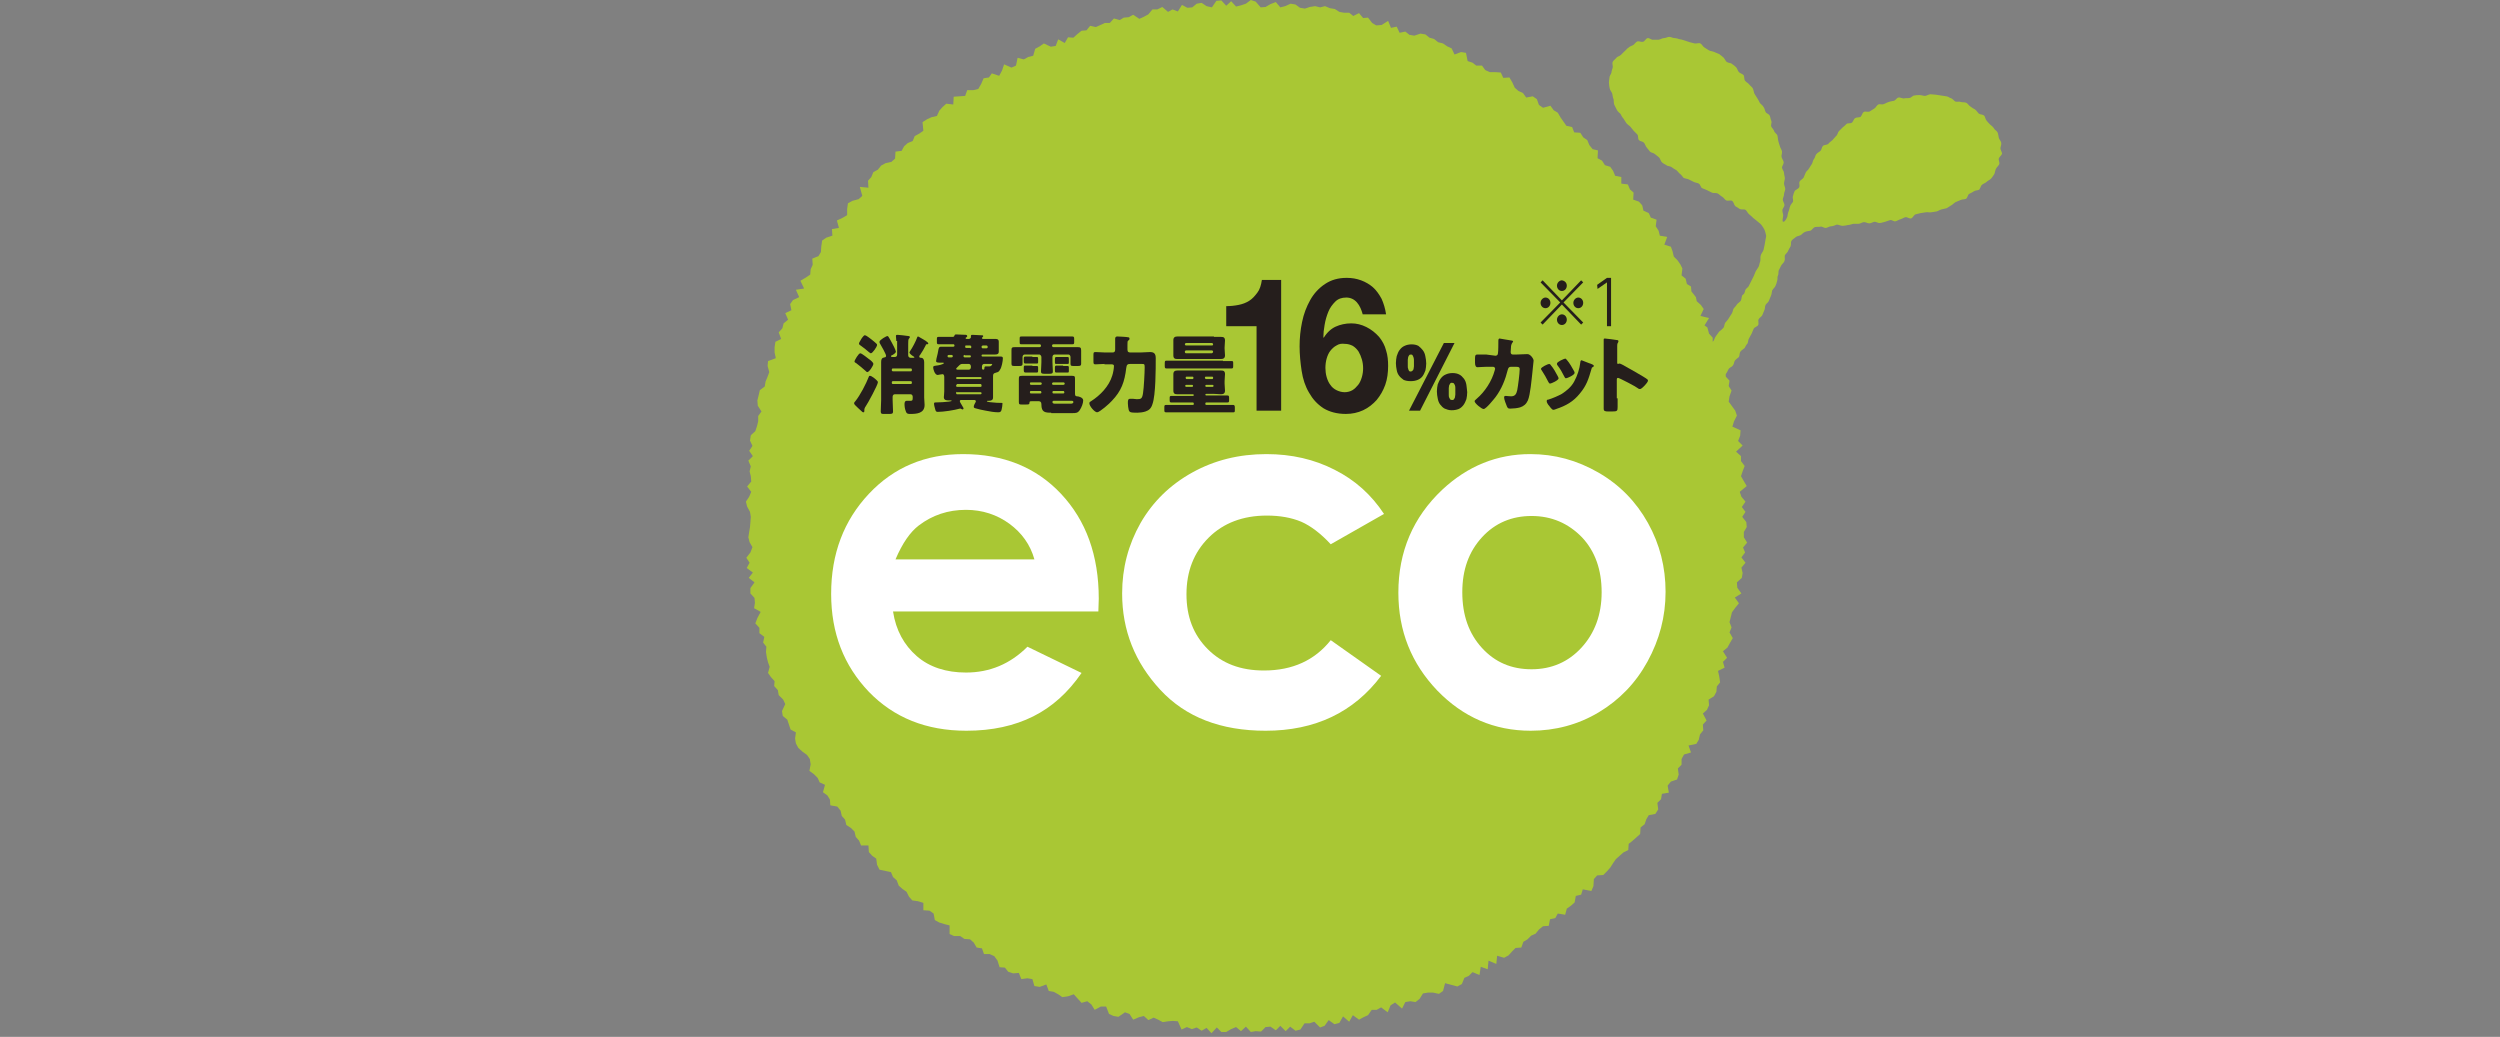 <?xml version="1.0" encoding="utf-8"?>
<!-- Generator: Adobe Illustrator 25.3.0, SVG Export Plug-In . SVG Version: 6.00 Build 0)  -->
<svg version="1.1" id="レイヤー_1" xmlns="http://www.w3.org/2000/svg" xmlns:xlink="http://www.w3.org/1999/xlink" x="0px"
	 y="0px" viewBox="0 0 610 253" style="enable-background:new 0 0 610 253;" xml:space="preserve">
<rect x="0" y="0" width="610" height="253" fill="#808080" stroke="none"/>
<style type="text/css">
	.st0{fill:#A9C734;}
	.st1{fill:#FFFFFF;}
	.st2{fill:#251E1C;}
</style>
<g>
	<polygon class="st0" points="425.1,126.1 426.1,127.4 426.2,128.6 425.5,129.8 425.5,131.1 426.3,132.4 425.3,133.6 425.8,134.8 
		424.9,136 425.9,137.3 424.9,138.5 425.2,139.8 425,141 423.8,142.1 423.9,143.4 424.9,144.8 423.3,145.8 424.3,147.2 423.4,148.3 
		422.6,149.4 422.3,150.6 422,151.8 422.5,153.1 422,154.3 422.8,155.7 422.1,156.9 421.5,158 420.4,158.9 421.4,160.5 420.4,161.5 
		420.8,162.9 419.2,163.7 419.5,165.1 419.7,166.5 418.9,167.5 418.8,168.8 418.2,169.9 416.9,170.7 417,172.1 416.5,173.2 
		415.5,174.1 416.4,175.8 415.5,176.8 415.6,178.2 414.8,179.2 414.5,180.5 413.9,181.5 412,181.9 412.6,183.6 410.9,184.1 
		410.3,185.2 410.3,186.6 409.4,187.5 409.6,189 409.2,190.2 407.7,190.7 406.9,191.7 407.2,193.4 405.5,193.7 405.3,195 
		404.4,195.9 404.6,197.5 403.9,198.6 402.3,198.9 401.7,199.9 401.3,201.1 400.3,201.9 400.2,203.5 399.3,204.3 398.4,205.1 
		397.4,205.9 397.3,207.4 396.1,208 395.2,208.8 394.3,209.6 393.6,210.6 392.9,211.7 392.1,212.6 391.2,213.5 389.7,213.6 
		388.9,214.5 388.8,216.2 388.3,217.4 386.2,217 385.8,218.3 384.5,218.6 384.2,220.2 383.3,221 382.3,221.7 381.9,223.2 
		380.1,222.9 379.5,224 378.2,224.3 377.9,225.9 376.5,226 375.5,226.8 374.7,227.8 373.6,228.3 372.7,229.2 371.7,229.8 
		371.2,231.2 369.8,231.3 368.9,232.2 368.1,233.1 367,233.7 365.3,233.2 365.1,235.2 363.2,234.4 363,236.5 361.3,235.9 361,237.9 
		359.3,237.2 358.4,238.1 357.3,238.6 356.7,240.1 355.6,240.7 354.1,240.3 352.6,239.9 352.1,241.8 351.1,242.5 349.7,242.2 
		348.4,242.2 347.2,242.4 346.4,243.7 345.4,244.5 344.1,244.3 342.9,244.5 342.1,246.1 340.4,244.6 339.3,245.3 338.6,247 
		337,245.8 335.9,246.4 334.7,246.4 333.8,247.7 332.7,248.2 331.6,248.8 330.1,247.7 329.2,249.3 327.7,248 326.8,249.6 
		325.6,249.9 324.2,248.9 323.2,250.3 322.1,250.7 320.7,249.3 319.5,249.7 318.3,249.7 317.3,251.2 316.1,251.5 314.8,250.5 
		313.7,251.6 312.4,250.3 311.3,251.4 310,250.5 308.8,250.6 307.7,251.7 306.4,251.6 305.2,251.8 304,250.5 302.8,251.6 
		301.6,250.6 300.4,251.1 299.2,251.8 298,251.8 296.9,250.7 295.6,252.1 294.4,250.8 293.2,251.5 292,250.7 290.8,251.1 
		289.6,250.6 288.3,251.2 287.4,249.2 286.2,249.1 285,249.2 283.7,249.4 282.6,248.8 281.5,248.3 280.2,248.9 279.1,247.9 
		277.9,248.2 276.5,248.8 275.6,247.4 274.5,247 272.9,248.1 271.7,247.9 270.6,247.4 269.9,245.6 268.6,245.6 267.1,246.4 
		266.3,245.1 265.3,244.3 263.9,244.7 262.9,243.6 262,242.6 260.6,243.1 259.2,243.3 258.2,242.6 257.1,242 255.9,241.8 
		255.3,240.2 253.7,240.8 252.4,240.6 251.9,238.9 250.7,238.7 249.2,238.9 248.6,237.4 247.2,237.5 246,237.1 245.2,236.1 
		243.9,236 243.4,234.4 242.6,233.3 241.5,232.8 240.1,232.8 239.6,231.4 238.3,231.2 237.6,230 236.7,229.2 235.3,229.1 
		234.3,228.4 232.8,228.4 231.7,227.9 231.7,225.8 230.5,225.5 229.2,225.1 228.1,224.5 227.8,222.9 226.8,222.2 225.3,222.1 
		225.3,220.3 224,219.9 222.6,219.7 221.8,218.8 221.2,217.6 220.2,216.9 219.3,216.1 218.8,214.8 217.9,214 217.4,212.8 216,212.5 
		214.6,212.2 214,211 213.8,209.5 212.8,208.8 212,207.9 211.9,206.3 210.1,206.3 209.6,205.1 208.8,204.2 208.5,202.9 207.6,202 
		206.5,201.3 206.2,200 205.4,199.1 205.1,197.8 204.3,196.8 202.6,196.5 202.5,195.1 201.9,194.1 200.8,193.3 201.3,191.5 
		200,190.9 199.5,189.8 198.6,188.9 197.5,188.1 197.8,186.5 197.6,185.2 196.9,184.2 195.8,183.4 194.8,182.5 194.2,181.4 
		194,180.2 194.2,178.7 192.9,178 192.5,176.8 192.1,175.6 191,174.7 190.8,173.5 191.6,171.8 191.1,170.7 190,169.6 189.8,168.4 
		188.9,167.4 189,166.2 188.1,165.2 187.4,164.2 187.8,162.7 187.4,161.6 187.1,160.4 186.9,159.1 187,157.8 186.2,156.8 
		186.5,155.4 185.3,154.5 185.3,153.2 184.3,152.1 184.8,150.8 185.6,149.3 184,148.4 184.2,147.1 184.1,145.9 183.1,144.8 
		183.1,143.5 184.1,142.1 182.7,141 183.7,139.7 182.2,138.6 182.9,137.3 182.1,136.1 183.1,134.8 183.6,133.5 182.9,132.3 
		182.6,131.1 182.8,129.8 183,128.6 183.1,127.4 183.2,126.1 183,124.9 182.3,123.6 182,122.4 182.8,121.2 183.3,120 182.3,118.7 
		183.3,117.5 183.2,116.2 182.9,115 183.2,113.8 182.6,112.4 183.7,111.3 182.8,110 183.6,108.8 183,107.5 183.2,106.2 184.3,105.2 
		184.7,104 185,102.8 185,101.5 185.8,100.4 184.9,99 184.8,97.7 185.1,96.5 185.4,95.2 186.6,94.3 186.8,93.1 187.3,91.9 
		187.7,90.8 187.3,89.3 187.4,88.1 189.3,87.4 189,86 189,84.7 189.2,83.4 190.6,82.7 190,81.1 190.9,80.1 191.2,78.9 192.3,78 
		191.6,76.4 193.1,75.7 192.8,74.2 193.5,73.2 195,72.5 194.2,70.7 196.2,70.4 195.3,68.5 196.5,67.8 197.7,67 197.8,65.7 
		198.3,64.6 198.2,63.1 199.7,62.5 200.3,61.5 200.4,60.1 200.6,58.7 201.6,58 203.1,57.5 203,55.9 204.7,55.6 204.2,53.8 
		205.5,53.2 206.7,52.5 206.7,51 206.9,49.6 208,49 209.5,48.6 210.4,47.8 209.8,45.6 211.9,45.8 211.8,44.1 212.6,43.2 213.1,42 
		214.2,41.4 215,40.4 216.1,39.8 217.5,39.5 218.4,38.7 218.5,37 220,36.8 220.6,35.7 221.5,34.9 222.7,34.4 223.2,33.2 224.3,32.6 
		225.3,31.9 225.1,29.8 226.2,29.1 227.3,28.6 228.6,28.3 229.2,27 230,26.1 230.9,25.3 232.6,25.5 232.7,23.6 234.1,23.5 
		235.5,23.4 236,22 237.5,22 238.7,21.7 239.4,20.5 240,19.1 241.3,18.9 242,17.9 243.8,18.5 244.5,17.2 245,15.7 246.8,16.5 
		247.9,16 248.3,14.1 249.8,14.5 250.9,13.9 252.1,13.6 252.6,11.9 253.7,11.3 254.7,10.6 256.4,11.4 257.6,11.2 258.2,9.6 
		259.8,10.5 260.6,9.1 261.9,9.2 262.9,8.3 263.9,7.5 265.1,7.4 266,6.3 267.4,6.6 268.5,6.1 269.6,5.6 270.8,5.6 271.8,4.5 
		273.2,4.9 274.2,4.3 275.4,4.2 276.5,3.6 278,4.6 279.1,4.1 280.2,3.5 281.2,2.3 282.4,2.3 283.6,1.7 285,2.9 286.1,2.3 287.4,2.8 
		288.4,1.2 289.7,1.9 290.9,1.8 292,0.9 293.2,0.7 294.4,1.5 295.7,1.8 296.8,0.2 298,0.1 299.2,1.4 300.4,0.3 301.6,1.6 302.8,1.3 
		304,0.9 305.2,0 306.4,0.4 307.6,1.8 308.8,1.7 310,1 311.3,0.5 312.4,1.8 313.6,1.5 314.9,0.9 316.1,1.1 317.2,1.9 318.4,2.1 
		319.6,1.7 320.9,1.5 322.1,1.8 323.3,1.5 324.5,2 325.7,2.2 326.8,2.9 327.9,3.1 329.2,3.1 330.2,3.9 331.6,3.2 332.6,4.4 
		333.8,4.3 334.8,5.6 335.8,6.2 337.1,6.1 338.7,5.1 339.4,6.8 340.8,6.5 341.5,8 342.9,7.7 343.9,8.5 345.1,8.7 346.6,8.2 
		347.8,8.4 348.8,9.2 349.9,9.5 350.9,10.3 352.1,10.6 353.1,11.3 354.2,11.8 354.9,13.3 356.5,12.7 357.7,12.9 358.1,14.9 
		359.3,15.3 360.2,16 361.6,16 362.4,17.1 363.5,17.6 364.8,17.6 366.2,17.7 366.8,19 368.3,18.9 369,20.1 369.6,21.4 370.5,22.2 
		371.6,22.7 372.4,23.8 374,23.5 375,24.2 375.5,25.6 376.5,26.3 378.3,25.8 379.1,26.9 380.1,27.5 380.8,28.7 381.5,29.7 
		382.2,30.7 383.6,31 384.1,32.3 385.6,32.4 386.3,33.5 387.3,34.2 387.8,35.4 388.6,36.4 389.9,36.7 389.8,38.6 390.9,39.2 
		391.6,40.3 392.9,40.7 393.6,41.7 394.1,42.9 395.6,43.2 395.6,44.8 397.2,45 397.7,46.2 398.6,47 398.5,48.7 399.9,49.2 
		400.7,50.1 401,51.4 402.3,52 402.8,53.1 404.2,53.6 404,55.2 404.7,56.3 405,57.5 406.8,57.8 406.1,59.7 407.7,60.2 408.1,61.3 
		408.4,62.6 409.3,63.5 410,64.5 410.5,65.5 410.3,67.2 411.3,68 411.6,69.3 412.6,69.9 412.7,71.1 413.8,72.5 414,73.5 415,74.4 
		415.7,75.4 414.9,77.1 417,77.6 415.9,79.4 416.6,79.9 417,81.4 417.9,82.4 417.9,83.5 418.9,84.5 419.4,85.8 419.8,87.1 
		419.6,88.4 419.9,89.6 421,90.6 421.1,91.9 422,92.9 421.8,94.2 422.5,95.3 422,96.7 421.8,98 422.6,99.1 423.4,100.2 423.8,101.4 
		423.1,102.8 422.7,104.1 424.7,105 424.6,106.3 424.1,107.6 425.2,108.7 423.6,110.2 424.8,111.3 424.8,112.5 425.7,113.7 
		425.2,115 424.8,116.2 425.5,117.4 426.2,118.6 424.5,120 424.9,121.2 425.9,122.4 425,123.7 425.9,124.9 	"/>
	<path class="st0" d="M418.4,93.9c0.3-0.3,0.6-0.7,0.9-1c0.3-0.3,0.7-0.5,1-0.8c0.3-0.3,0.6-0.7,0.9-1c0.3-0.3,0.4-0.9,0.7-1.2
		c0.3-0.3,0.7-0.4,0.9-0.7c0.3-0.3,0.3-0.9,0.5-1.2c0.3-0.4,0.7-0.6,1-0.9c0.2-0.4,0.1-0.8,0.3-1.2c0.2-0.4,0.8-0.7,1.1-1
		c0.2-0.4,0.4-0.8,0.7-1.1c0.2-0.4,0.1-0.9,0.4-1.3c0.2-0.4,0.4-0.7,0.6-1.1c0.2-0.4,0.3-0.8,0.5-1.2c0.2-0.4,0.9-0.5,1.1-0.9
		c0.2-0.4-0.1-1,0.1-1.4c0.2-0.4,0.7-0.6,0.9-1c0.2-0.4,0.3-0.8,0.5-1.2c0.2-0.4,0.1-0.9,0.3-1.3c0.2-0.4,0.7-0.6,0.8-1
		c0.2-0.4,0.3-0.8,0.5-1.2c0.2-0.4,0.2-0.9,0.3-1.3c0.2-0.4,0.6-0.7,0.8-1.1c0.2-0.4,0.3-0.8,0.4-1.2c0.2-0.4,0-1,0.2-1.3
		c0.2-0.4,0.1-0.9,0.2-1.3c0.2-0.4,0.4-0.8,0.6-1.2c0.2-0.4,0.7-0.7,0.8-1.1c0.2-0.4,0-1,0.1-1.4c0.2-0.4,0.7-0.7,0.8-1.1
		c0.2-0.4,0.4-0.8,0.6-1.1c0.2-0.5,0-1,0.2-1.3c0.2-0.4,0.7-0.6,1-0.9c0.3-0.3,0.8-0.3,1.2-0.5c0.4-0.2,0.6-0.6,1.1-0.8
		c0.4-0.2,0.8-0.2,1.3-0.3c0.4-0.1,0.7-0.8,1.2-0.9c0.4-0.1,0.9,0,1.3-0.1c0.4-0.1,0.9,0.4,1.4,0.3c0.4-0.1,0.8-0.4,1.3-0.4
		c0.4,0,0.9-0.3,1.3-0.4c0.4,0,0.9,0.3,1.4,0.3c0.4,0,0.9-0.1,1.3-0.2c0.4,0,0.9-0.2,1.3-0.3c0.5,0,0.9,0,1.3,0
		c0.4,0,0.9-0.4,1.3-0.4c0.5,0,0.9,0.3,1.3,0.3c0.4,0,0.8-0.3,1.3-0.4c0.4,0,0.9,0.4,1.3,0.3c0.4,0,0.8-0.2,1.3-0.3
		c0.4-0.1,0.8-0.3,1.2-0.4c0.4-0.1,0.9,0.4,1.3,0.3c0.4-0.1,0.8-0.4,1.2-0.5c0.4-0.1,0.8-0.4,1.2-0.5c0.4-0.1,1,0.4,1.4,0.3
		c0.4-0.1,0.7-0.9,1.1-1c0.4-0.1,0.8-0.2,1.2-0.3c0.4-0.1,0.9-0.1,1.3-0.2c0.4-0.1,0.9,0.1,1.3,0c0.4-0.1,0.9-0.1,1.3-0.2
		c0.4-0.1,0.8-0.4,1.2-0.5c0.4-0.1,0.9-0.2,1.3-0.3c0.4-0.2,0.7-0.5,1.1-0.7c0.4-0.2,0.7-0.6,1.1-0.8c0.4-0.2,0.8-0.3,1.2-0.5
		c0.4-0.2,0.9-0.1,1.3-0.3c0.4-0.2,0.4-1,0.8-1.2c0.4-0.2,0.8-0.4,1.1-0.6c0.4-0.3,0.9-0.2,1.3-0.4c0.3-0.3,0.4-1,0.7-1.2
		c0.3-0.3,0.8-0.4,1.1-0.7c0.3-0.3,0.8-0.5,1.1-0.8c0.3-0.3,0.5-0.7,0.8-1.1c0.2-0.4,0.2-0.9,0.4-1.3c0.2-0.4,0.6-0.7,0.8-1.1
		c0.2-0.4-0.2-1-0.1-1.4c0.1-0.4,0.7-0.8,0.8-1.2c0-0.4-0.4-0.9-0.4-1.3c0-0.4,0.3-0.9,0.2-1.4c-0.1-0.4-0.5-0.8-0.6-1.2
		c-0.1-0.4-0.1-0.9-0.3-1.3c-0.2-0.4-0.7-0.6-0.9-1c-0.2-0.4-0.6-0.6-0.9-0.9c-0.3-0.3-0.6-0.6-0.9-1c-0.3-0.3-0.3-1-0.6-1.2
		c-0.3-0.3-0.9-0.2-1.3-0.5c-0.3-0.3-0.5-0.7-0.9-1c-0.4-0.2-0.7-0.4-1.1-0.7c-0.4-0.2-0.6-0.7-1-0.9c-0.4-0.2-0.9-0.1-1.3-0.2
		c-0.4-0.2-0.9,0-1.3-0.1c-0.4-0.1-0.7-0.7-1.1-0.8c-0.4-0.1-0.8-0.5-1.2-0.5c-0.4-0.1-0.9-0.1-1.3-0.2c-0.4-0.1-0.9-0.1-1.3-0.2
		c-0.4,0-0.9-0.1-1.3-0.1c-0.4,0-0.9,0.4-1.3,0.4c-0.4,0-0.9-0.2-1.3-0.2c-0.4,0-0.9,0-1.3,0.1c-0.4,0-0.8,0.6-1.2,0.6
		c-0.4,0.1-0.9,0-1.3,0.1c-0.4,0.1-0.9-0.3-1.4-0.2c-0.4,0.1-0.7,0.7-1.1,0.8c-0.4,0.1-0.8,0.1-1.3,0.3c-0.4,0.1-0.8,0.4-1.2,0.5
		c-0.4,0.2-1-0.1-1.3,0.1c-0.4,0.2-0.6,0.8-1,1c-0.4,0.2-0.7,0.5-1.1,0.7c-0.4,0.2-1.1-0.1-1.4,0.1c-0.4,0.2-0.5,0.9-0.8,1.2
		c-0.4,0.2-1,0.1-1.3,0.3c-0.4,0.2-0.5,0.8-0.8,1.1c-0.4,0.3-1,0.1-1.3,0.3c-0.3,0.3-0.6,0.6-1,0.9c-0.3,0.3-0.6,0.6-0.9,0.9
		c-0.3,0.3-0.3,0.9-0.7,1.2c-0.3,0.3-0.6,0.7-0.9,1c-0.3,0.3-0.7,0.5-1,0.9c-0.3,0.3-1,0.2-1.3,0.5c-0.3,0.3-0.3,0.9-0.6,1.2
		c-0.3,0.3-0.8,0.5-1,0.8c-0.3,0.3-0.3,0.9-0.6,1.2c-0.3,0.4-0.3,0.9-0.5,1.2c-0.2,0.4-0.5,0.7-0.7,1.1c-0.2,0.4-0.6,0.6-0.8,1
		c-0.2,0.4-0.3,0.8-0.5,1.2c-0.2,0.4-0.8,0.6-1,1c-0.2,0.4,0.1,1-0.1,1.4c-0.2,0.4-0.9,0.6-1.1,0.9c-0.2,0.4-0.3,0.8-0.4,1.2
		c-0.2,0.4,0.1,1,0,1.4c-0.2,0.4-0.6,0.7-0.7,1.1c-0.2,0.5-0.2,0.9-0.4,1.3c-0.2,0.5-0.2,0.9-0.3,1.3c-0.3,0.7-0.7,1.3-1,1.2
		c-0.3-0.1-0.1-0.8,0-1.5c0-0.4-0.2-0.8-0.2-1.3c0-0.4,0.5-0.8,0.5-1.3c0-0.4-0.4-0.9-0.4-1.3c0-0.4,0.3-0.8,0.3-1.3
		c0-0.4,0.3-0.9,0.3-1.3c0-0.4-0.3-0.9-0.3-1.3c0-0.4,0.2-0.9,0.2-1.3c0-0.4-0.2-0.9-0.2-1.3c0-0.4-0.4-0.8-0.5-1.3
		c0-0.4,0.5-0.9,0.4-1.4c-0.1-0.4-0.4-0.8-0.5-1.2c-0.1-0.4,0.2-0.9,0.1-1.4c-0.1-0.4-0.4-0.8-0.5-1.2c-0.1-0.4-0.3-0.8-0.4-1.3
		c-0.1-0.4-0.1-0.9-0.2-1.3c-0.1-0.4-0.7-0.7-0.8-1.1c-0.1-0.4-0.5-0.7-0.7-1.1c-0.2-0.4,0.2-1,0-1.4c-0.2-0.4-0.2-0.9-0.4-1.3
		c-0.2-0.4-0.8-0.5-1-0.9c-0.2-0.4-0.2-0.8-0.5-1.2c-0.2-0.4-0.6-0.6-0.9-1c-0.2-0.4-0.4-0.8-0.6-1.1c-0.2-0.4-0.5-0.7-0.7-1.1
		c-0.2-0.4-0.2-0.9-0.4-1.3c-0.2-0.4-0.6-0.6-0.9-1c-0.3-0.4-0.7-0.5-1-0.9c-0.3-0.3-0.1-1.1-0.4-1.4c-0.3-0.3-0.8-0.4-1.1-0.7
		c-0.3-0.3-0.4-0.9-0.7-1.2c-0.3-0.3-0.7-0.6-1-0.8c-0.3-0.3-0.9-0.2-1.3-0.5c-0.3-0.3-0.5-0.8-0.8-1.1c-0.4-0.3-0.7-0.6-1-0.8
		c-0.4-0.2-0.8-0.3-1.2-0.5c-0.4-0.2-0.9-0.2-1.3-0.4c-0.4-0.2-0.7-0.5-1.1-0.7c-0.4-0.2-0.6-0.8-1-1c-0.4-0.2-1,0.1-1.4,0
		c-0.4-0.1-0.8-0.2-1.2-0.3c-0.4-0.1-0.8-0.3-1.2-0.4c-0.4-0.1-0.8-0.3-1.2-0.3c-0.4-0.1-0.8-0.3-1.3-0.3c-0.4,0-0.9-0.3-1.3-0.3
		c-0.4,0-0.9,0.3-1.3,0.3c-0.4,0-0.8,0.3-1.3,0.4c-0.4,0-0.8,0-1.3,0c-0.4,0.1-1-0.5-1.4-0.4c-0.4,0.1-0.7,0.8-1.1,0.9
		c-0.4,0.1-1-0.2-1.4-0.1c-0.4,0.2-0.7,0.7-1,0.9c-0.4,0.2-0.8,0.3-1.1,0.6c-0.4,0.2-0.6,0.6-1,0.9c-0.3,0.3-0.6,0.6-0.9,0.9
		c-0.3,0.3-0.9,0.4-1.1,0.7c-0.3,0.4-0.7,0.6-0.9,1c-0.2,0.4,0.1,1,0,1.4c-0.1,0.4-0.3,0.8-0.3,1.2c-0.1,0.4-0.5,0.8-0.5,1.3
		c0,0.4-0.2,0.9-0.1,1.4c0,0.4,0.1,0.9,0.2,1.3c0.1,0.4,0.5,0.8,0.6,1.2c0.1,0.4,0.1,0.9,0.3,1.3c0.1,0.4,0,0.9,0.2,1.4
		c0.2,0.4,0.4,0.8,0.6,1.2c0.2,0.4,0.6,0.7,0.9,1c0.2,0.4,0.4,0.8,0.7,1.1c0.2,0.4,0.5,0.7,0.7,1.1c0.3,0.4,0.7,0.6,1,0.9
		c0.3,0.3,0.5,0.7,0.8,1c0.3,0.3,0.6,0.6,0.9,0.9c0.3,0.3,0.1,1.1,0.4,1.4c0.3,0.3,0.9,0.3,1.2,0.6c0.3,0.3,0.4,0.9,0.7,1.2
		c0.3,0.3,0.5,0.7,0.8,1c0.3,0.3,0.9,0.3,1.2,0.6c0.3,0.3,0.7,0.5,1,0.8c0.3,0.3,0.4,0.9,0.7,1.2c0.3,0.3,0.8,0.5,1.1,0.7
		c0.3,0.3,0.9,0.2,1.3,0.5c0.4,0.3,0.7,0.5,1.1,0.7c0.4,0.3,0.6,0.7,0.9,0.9c0.4,0.3,0.6,0.7,0.9,1c0.4,0.2,0.9,0.2,1.3,0.4
		c0.4,0.2,0.8,0.4,1.2,0.6c0.4,0.2,0.9,0.2,1.2,0.4c0.4,0.2,0.5,1,0.8,1.1c0.4,0.2,0.8,0.3,1.2,0.5c0.4,0.2,0.8,0.4,1.2,0.6
		c0.4,0.2,1,0,1.4,0.2c0.4,0.2,0.7,0.6,1.1,0.8c0.4,0.2,0.6,0.7,1,0.9c0.4,0.2,1-0.1,1.4,0.1c0.4,0.2,0.5,1,0.8,1.3
		c0.4,0.2,0.8,0.5,1.1,0.7c0.4,0.2,1.1,0,1.4,0.2c0.4,0.3,0.5,0.8,0.9,1.1c0.4,0.3,0.7,0.6,1,0.9c0.3,0.3,0.7,0.5,1,0.8
		c0.3,0.3,0.8,0.6,1,0.9c0.3,0.4,0.5,0.7,0.7,1.1c0.2,0.4,0.3,0.9,0.4,1.3c0.1,0.3,0,0.6-0.1,1.1c-0.1,0.4-0.1,0.8-0.2,1.2
		c-0.1,0.4-0.2,0.9-0.3,1.4c-0.1,0.4-0.6,0.9-0.7,1.4c-0.1,0.4,0,0.9-0.1,1.4c-0.2,0.4-0.2,0.9-0.4,1.3c-0.2,0.4-0.5,0.7-0.7,1.1
		c-0.2,0.4-0.3,0.8-0.5,1.2c-0.2,0.4-0.4,0.8-0.6,1.2c-0.2,0.4-0.4,0.8-0.6,1.2c-0.2,0.4-0.6,0.5-0.8,0.9c-0.2,0.4-0.1,0.9-0.6,1.2
		c-0.4,0.2-0.3,1-0.5,1.4c-0.2,0.4-0.7,0.6-1,1c-0.2,0.4-0.6,0.7-0.8,1c-0.2,0.4-0.2,0.9-0.5,1.3c-0.2,0.4-0.5,0.7-0.7,1.1
		c-0.2,0.4-0.6,0.7-0.8,1c-0.3,0.4-0.2,1-0.5,1.3c-0.3,0.4-0.7,0.6-1,0.9c-0.3,0.4-0.5,0.7-0.8,1.1c-0.3,0.4-0.4,0.9-0.6,1.2
		c-0.3,0.3-0.9,0.4-1.2,0.7c-0.3,0.3-0.5,0.8-0.8,1.1c-0.3,0.3-0.7,0.5-1,0.8c-0.3,0.3-0.8,0.4-1.1,0.7c-0.3,0.3-0.6,0.7-0.9,0.9
		c-0.4,0.3-0.7,0.5-1,0.7c-0.4,0.2-0.9,0.6-1.3,0.7c0.3,0.5,0.7,0.2,1.1,0.6c0.5,0.4,0.4,0.5,0.9,0.9c0.5,0.4,0.5,0.3,1,0.7
		c0.5,0.4,0.4,0.5,0.9,0.9c0.5,0.4,0.7,0.2,1.1,0.5c0.5,0.4,0.5,0.4,0.9,0.9C418,93.5,417.8,93.7,418.4,93.9z"/>
	<g>
		<path class="st1" d="M268,149.2h-50.1c0.7,4.6,2.7,8.2,5.8,10.9c3.1,2.7,7.2,4,12,4c5.8,0,10.8-2.1,15-6.3l13.2,6.4
			c-3.3,4.8-7.2,8.3-11.8,10.6c-4.6,2.3-10,3.5-16.3,3.5c-9.8,0-17.7-3.2-23.8-9.5c-6.1-6.4-9.2-14.3-9.2-23.9
			c0-9.8,3.1-17.9,9.2-24.4c6.1-6.5,13.8-9.7,23-9.7c9.8,0,17.8,3.2,23.9,9.7c6.1,6.5,9.2,15,9.2,25.6L268,149.2z M252.4,136.5
			c-1-3.6-3.1-6.5-6.1-8.7c-3-2.2-6.6-3.4-10.6-3.4c-4.4,0-8.2,1.3-11.5,3.8c-2.1,1.6-4,4.3-5.7,8.3H252.4z"/>
		<path class="st1" d="M337.7,125.4l-13,7.4c-2.4-2.6-4.9-4.5-7.2-5.5c-2.4-1-5.2-1.5-8.4-1.5c-5.8,0-10.6,1.8-14.2,5.4
			c-3.6,3.6-5.4,8.2-5.4,13.8c0,5.5,1.7,9.9,5.2,13.4c3.5,3.5,8,5.2,13.7,5.2c7,0,12.4-2.5,16.3-7.4l12.3,8.7
			c-6.7,8.9-16.1,13.4-28.2,13.4c-10.9,0-19.5-3.3-25.7-10c-6.2-6.7-9.3-14.5-9.3-23.5c0-6.2,1.5-11.9,4.5-17.2
			c3-5.2,7.2-9.3,12.6-12.3c5.4-3,11.4-4.5,18.1-4.5c6.2,0,11.7,1.3,16.6,3.8C330.6,117.1,334.6,120.7,337.7,125.4"/>
		<path class="st1" d="M373.4,110.8c5.9,0,11.4,1.5,16.6,4.5c5.2,3,9.2,7.1,12.1,12.3c2.9,5.2,4.3,10.8,4.3,16.8
			c0,6.1-1.5,11.7-4.4,17c-2.9,5.3-6.9,9.4-11.9,12.4c-5,3-10.6,4.5-16.6,4.5c-8.9,0-16.5-3.3-22.8-9.8c-6.3-6.6-9.5-14.5-9.5-23.9
			c0-10,3.6-18.4,10.7-25.1C358.1,113.7,365.3,110.8,373.4,110.8 M373.7,125.9c-4.8,0-8.9,1.7-12.1,5.2c-3.2,3.5-4.8,7.9-4.8,13.4
			c0,5.6,1.6,10.1,4.8,13.6c3.2,3.5,7.2,5.2,12.1,5.2c4.9,0,9-1.8,12.2-5.3c3.2-3.5,4.9-8,4.9-13.5c0-5.5-1.6-10-4.8-13.4
			C382.7,127.7,378.6,125.9,373.7,125.9"/>
	</g>
	<g>
		<path class="st2" d="M364.9,86.8c0.3,0,0.6-0.2,0.6-0.6c0.1-0.4,0.1-2.5,0.1-3.1c0-0.3,0.1-0.5,0.3-0.5c0.1,0,2.8,0.5,3,0.5
			c0.1,0,0.3,0.1,0.3,0.2c0,0.1-0.1,0.1-0.1,0.2c-0.1,0.1-0.3,0.4-0.4,0.9c0,0.2-0.1,1.4-0.1,1.5c0,0.4,0.2,0.6,0.5,0.6h1
			c0.6,0,2.5-0.1,2.6-0.1c0.7,0,1.5,1.1,1.5,1.6c0,0.3-0.3,2.5-0.3,2.9c-0.2,1.7-0.5,5.4-1.1,6.8c-0.4,0.9-1,1.4-1.9,1.7
			c-0.7,0.2-1.7,0.3-2.4,0.3c-0.5,0-0.6-0.1-0.8-0.5c-0.2-0.5-0.7-1.7-0.7-2.2c0-0.3,0.1-0.4,0.4-0.4c0.2,0,0.8,0.1,1.3,0.1
			c1,0,1.3-0.6,1.5-1.5c0.2-1,0.6-4.1,0.6-5.1c0-0.4-0.1-0.6-0.8-0.6l-1.4,0c-0.4,0-0.6,0.3-0.7,0.7c-0.6,2.4-1.5,4.7-3,6.7
			c-0.4,0.5-2.3,2.9-2.9,2.9c-0.5,0-2.2-1.4-2.2-1.9c0-0.2,0.2-0.3,0.5-0.6c2-1.7,3.7-4.3,4.4-6.9c0-0.1,0.1-0.3,0.1-0.4
			c0-0.3-0.2-0.5-0.5-0.5l-1.7,0c-0.6,0-1.8,0.1-2.1,0.1c-0.4,0-0.6-0.4-0.6-1.1v-1c0-0.8,0.1-1,0.6-1c0.6,0,1.1,0,1.7,0
			c0.1,0,0.3,0,0.4,0L364.9,86.8z"/>
		<path class="st2" d="M380.1,91.8c0.1,0.2,0.2,0.4,0.2,0.5c0,0.5-1.8,1.3-2.1,1.3c-0.2,0-0.3-0.3-0.4-0.4c-0.5-1-1-1.9-1.6-2.8
			c-0.1-0.1-0.2-0.3-0.2-0.4c0-0.4,1.7-1.2,2-1.2c0.1,0,0.3,0.1,0.4,0.3C379.1,89.9,379.6,90.9,380.1,91.8z M387.7,88.6
			c0.6,0.2,1.2,0.4,1.2,0.7c0,0.1-0.1,0.2-0.3,0.3c-0.2,0.1-0.2,0.1-0.3,0.5c-0.7,2.4-1.2,4-2.8,5.9c-1.6,2-3.4,3-5.8,3.8
			c-0.2,0.1-0.5,0.2-0.7,0.2c-0.3,0-0.9-0.8-1.1-1.1c0,0-0.1-0.1-0.1-0.1c-0.2-0.3-0.4-0.6-0.4-0.9c0-0.3,0.1-0.4,0.4-0.4
			c1-0.3,2.4-0.9,3.3-1.4c1.2-0.8,2.3-1.7,3-3c0.8-1.5,1.3-3,1.5-4.7c0-0.2,0.1-0.5,0.3-0.5C386.2,88,387.4,88.5,387.7,88.6z
			 M382.3,87.8c0.7,0.8,1.3,1.9,1.8,2.8c0.1,0.2,0.1,0.3,0.1,0.4c0,0.5-1.8,1.3-2.1,1.3c-0.2,0-0.3-0.2-0.4-0.4
			c-0.5-1-1-1.9-1.7-2.8c-0.1-0.1-0.1-0.2-0.1-0.4c0-0.4,1.7-1.2,2.1-1.2C382.1,87.6,382.2,87.7,382.3,87.8z"/>
		<path class="st2" d="M394.7,97.2c0,0.7,0,1.4,0,2.1c0,1-0.1,1.1-1.4,1.1h-0.9c-0.8,0-1.1-0.1-1.1-0.7c0-0.8,0-1.7,0-2.5V85.6
			c0-0.9,0-2,0-2.6c0-0.3,0-0.4,0.3-0.4c0.2,0,2.7,0.3,3.1,0.4c0.1,0,0.2,0.1,0.2,0.3c0,0.1-0.1,0.2-0.1,0.3
			c-0.1,0.1-0.2,0.3-0.2,0.8v4.1c0,0.1,0,0.3,0.2,0.3c0.1,0,0.2-0.1,0.3-0.1c0.2,0,0.4,0.1,0.8,0.3c0.7,0.4,5.6,3.1,6.1,3.6
			c0.1,0.1,0.1,0.2,0.1,0.3c0,0.4-1.3,1.8-1.8,2c-0.3,0.1-0.6-0.1-0.7-0.2c-0.3-0.3-4.5-2.5-4.8-2.5c-0.3,0-0.3,0.3-0.3,0.5V97.2z"
			/>
	</g>
	<g>
		<g>
			<path class="st2" d="M376.4,79.2l-0.5-0.5l4.8-4.9l-4.8-4.9l0.5-0.5l4.7,4.9l4.7-4.9l0.5,0.5l-4.8,4.9l4.8,4.9l-0.5,0.5l-4.7-4.9
				L376.4,79.2z M378.3,73.9c0,0.7-0.5,1.3-1.2,1.3c-0.7,0-1.2-0.6-1.2-1.3s0.6-1.3,1.2-1.3C377.8,72.6,378.3,73.2,378.3,73.9z
				 M382.3,69.7c0,0.7-0.5,1.3-1.2,1.3c-0.7,0-1.2-0.6-1.2-1.3c0-0.7,0.6-1.3,1.2-1.3C381.8,68.5,382.3,69,382.3,69.7z M382.3,78
				c0,0.7-0.5,1.3-1.2,1.3c-0.7,0-1.2-0.6-1.2-1.3s0.6-1.3,1.2-1.3C381.8,76.7,382.3,77.3,382.3,78z M386.3,73.9
				c0,0.7-0.5,1.3-1.2,1.3c-0.7,0-1.2-0.6-1.2-1.3s0.6-1.3,1.2-1.3C385.8,72.6,386.3,73.2,386.3,73.9z"/>
			<path class="st2" d="M392.1,67.8h1v11.8h-1V68.9l-2.3,1.6l-0.1-1L392.1,67.8z"/>
		</g>
	</g>
	<g>
		<path class="st2" d="M306.6,100.3V79.6h-7.4v-4.9c1,0,2-0.1,3-0.3c1-0.2,1.8-0.5,2.6-1c0.8-0.5,1.4-1.2,2-2s0.9-1.8,1.1-3.1h4.7
			v31.9H306.6z"/>
		<path class="st2" d="M331.1,73.8c-0.7-0.8-1.6-1.2-2.6-1.2c-1.1,0-2,0.3-2.7,1c-0.7,0.7-1.3,1.5-1.7,2.5c-0.4,1-0.7,2-0.9,3.2
			c-0.2,1.1-0.3,2.1-0.3,3l0.1,0.1c0.8-1.3,1.8-2.2,2.9-2.7c1.1-0.5,2.4-0.8,3.8-0.8c1.3,0,2.5,0.3,3.7,0.9c1.2,0.6,2.2,1.4,3.1,2.4
			c0.8,1,1.4,2.1,1.7,3.3c0.4,1.2,0.5,2.5,0.5,3.8c0,1.6-0.2,3.2-0.7,4.6c-0.5,1.4-1.2,2.6-2.1,3.7c-0.9,1-2,1.9-3.3,2.5
			c-1.3,0.6-2.7,0.9-4.2,0.9c-2.2,0-4-0.5-5.5-1.4c-1.5-1-2.6-2.2-3.5-3.8c-0.9-1.5-1.5-3.3-1.8-5.3c-0.3-2-0.5-4-0.5-6
			c0-2,0.2-4,0.6-5.9c0.4-2,1.1-3.8,2-5.4c0.9-1.6,2.1-2.9,3.6-3.9c1.5-1,3.2-1.5,5.3-1.5c1.3,0,2.4,0.2,3.5,0.6
			c1.1,0.4,2.1,1,2.9,1.7c0.8,0.7,1.5,1.7,2.1,2.8c0.5,1.1,0.9,2.4,1.1,3.8h-5.7C332.2,75.6,331.8,74.6,331.1,73.8z M326.1,84.3
			c-0.6,0.3-1.1,0.8-1.5,1.3c-0.4,0.5-0.7,1.2-0.9,1.9c-0.2,0.7-0.3,1.5-0.3,2.3c0,0.7,0.1,1.5,0.3,2.2c0.2,0.7,0.5,1.4,0.9,1.9
			c0.4,0.6,0.9,1,1.5,1.3c0.6,0.3,1.3,0.5,2,0.5c0.7,0,1.4-0.2,1.9-0.5c0.5-0.3,1-0.8,1.4-1.3c0.4-0.5,0.7-1.2,0.9-1.9
			c0.2-0.7,0.3-1.4,0.3-2.1c0-0.8-0.1-1.5-0.3-2.2c-0.2-0.7-0.5-1.4-0.8-1.9c-0.4-0.6-0.8-1-1.4-1.4c-0.6-0.3-1.2-0.5-2-0.5
			C327.4,83.8,326.7,83.9,326.1,84.3z"/>
	</g>
	<g>
		<path class="st2" d="M345.9,92.7c0.5-0.2,0.9-0.5,1.2-0.9c0.3-0.4,0.5-0.9,0.7-1.4c0.1-0.5,0.2-1.1,0.2-1.7c0-0.6-0.1-1.2-0.2-1.7
			c-0.1-0.6-0.3-1.1-0.6-1.5c-0.3-0.4-0.7-0.8-1.1-1.1c-0.9-0.5-2.4-0.5-3.4,0c-0.5,0.2-0.9,0.6-1.2,1c-0.3,0.4-0.5,0.9-0.7,1.5
			c-0.1,0.5-0.2,1.1-0.2,1.7c0,0.6,0.1,1.2,0.2,1.7c0.1,0.6,0.3,1,0.6,1.4c0.3,0.4,0.7,0.7,1.1,1c0.5,0.2,1,0.3,1.7,0.3
			C344.9,93,345.4,92.9,345.9,92.7z M343.6,90c-0.1-0.2-0.1-0.4-0.1-0.7c0-0.3,0-0.5,0-0.7c0-0.2,0-0.5,0-0.8c0-0.3,0.1-0.5,0.1-0.7
			c0.1-0.2,0.2-0.4,0.3-0.5c0,0,0.1-0.1,0.4-0.1c0.2,0,0.3,0.1,0.3,0.1c0.1,0.1,0.2,0.3,0.3,0.6c0.1,0.3,0.1,0.5,0.1,0.8
			c0,0.3,0,0.5,0,0.7c0,0.2,0,0.5,0,0.7c0,0.2-0.1,0.5-0.1,0.7c-0.1,0.2-0.2,0.3-0.3,0.4c-0.2,0.2-0.7,0.2-0.8,0
			C343.7,90.3,343.6,90.1,343.6,90z"/>
		<path class="st2" d="M357.8,93.9c-0.1-0.6-0.3-1.1-0.6-1.5c-0.3-0.4-0.7-0.8-1.1-1c-0.9-0.5-2.4-0.5-3.4,0c-0.5,0.2-0.9,0.6-1.2,1
			c-0.3,0.4-0.5,0.9-0.7,1.4c-0.1,0.5-0.2,1.1-0.2,1.7c0,0.6,0.1,1.2,0.2,1.7c0.1,0.6,0.3,1.1,0.6,1.5c0.3,0.4,0.7,0.8,1.1,1
			c0.5,0.2,1,0.4,1.7,0.4c0.6,0,1.2-0.1,1.7-0.3c0.5-0.2,0.9-0.6,1.2-1c0.3-0.4,0.5-0.9,0.7-1.4c0.1-0.5,0.2-1.1,0.2-1.7
			C357.9,95,357.9,94.4,357.8,93.9z M355.1,95.6c0,0.2,0,0.5,0,0.7c0,0.2-0.1,0.5-0.1,0.7c-0.1,0.2-0.2,0.4-0.3,0.5
			c-0.1,0.1-0.2,0.1-0.4,0.1c-0.3,0-0.4-0.1-0.4-0.1c-0.1-0.1-0.2-0.3-0.3-0.5c-0.1-0.2-0.1-0.5-0.1-0.7l0,0c0-0.3,0-0.5,0-0.8
			c0-0.2,0-0.5,0-0.8c0-0.3,0.1-0.5,0.1-0.7c0.1-0.2,0.2-0.3,0.3-0.5c0.1-0.1,0.2-0.1,0.4-0.1c0.2,0,0.3,0.1,0.4,0.1
			c0.1,0.1,0.2,0.3,0.3,0.5c0.1,0.2,0.1,0.5,0.1,0.7C355.1,95.1,355.1,95.4,355.1,95.6z"/>
		<polygon class="st2" points="352.3,83.7 343.8,100.2 346.5,100.2 354.9,83.7 		"/>
	</g>
	<g>
		<path class="st2" d="M214.1,93c0.1,0.1,0.1,0.2,0.1,0.3c0,0.6-2.5,5.2-3,5.9c-0.1,0.1-0.2,0.3-0.2,0.4c-0.1,0.1-0.1,0.3-0.1,0.6
			c0,0.2,0,0.4-0.2,0.4c-0.1,0-0.2,0-0.3-0.1c-0.7-0.6-1.5-1.4-1.8-1.7c-0.1-0.1-0.2-0.3-0.2-0.4c0-0.2,0.2-0.4,0.3-0.5
			c1.2-1.5,2.6-4.2,3.3-6c0-0.1,0.1-0.2,0.2-0.2C212.6,91.6,213.8,92.6,214.1,93z M212,87.6c0.3,0.2,1.1,0.8,1.1,1.2
			c0,0.4-1,2-1.5,2c-0.1,0-0.2-0.1-0.4-0.3c-0.7-0.6-1.6-1.4-2.3-1.9c-0.2-0.1-0.4-0.2-0.4-0.4c0-0.3,1-2,1.4-2
			C210.3,86.2,211.7,87.4,212,87.6z M211.5,82c0.5,0.3,1.9,1.4,2.4,1.9c0.1,0.1,0.1,0.2,0.1,0.3c0,0.4-1.1,2-1.5,2
			c-0.2,0-0.3-0.2-0.5-0.3c-0.7-0.6-1.3-1.1-1.9-1.5c-0.2-0.2-0.5-0.3-0.5-0.5c0-0.1,0-0.2,0.1-0.4c0.3-0.6,0.7-1.2,1-1.5
			c0.1-0.1,0.2-0.2,0.3-0.2C211.2,81.8,211.3,81.9,211.5,82z M218.7,83.2c0-0.4-0.1-1-0.1-1.2c0-0.3,0.2-0.3,0.4-0.3
			c0.2,0,2.2,0.2,2.7,0.3c0.2,0,0.3,0.1,0.3,0.3c0,0.1-0.1,0.2-0.2,0.3c-0.2,0.2-0.2,0.7-0.2,1.3v2.8c0,0.4,0.3,0.6,0.6,0.6h0.7
			c0.1,0,0.2,0,0.2-0.1c0-0.1,0-0.1-0.3-0.3c-0.2-0.1-0.9-0.6-0.9-0.9c0-0.1,0.1-0.2,0.2-0.4c0.5-0.7,1.4-2.4,1.7-3.3
			c0-0.1,0.1-0.2,0.2-0.2c0.1,0,0.2,0.1,0.4,0.2c0.3,0.2,1.5,0.8,1.9,1.2c0.1,0.1,0.2,0.2,0.2,0.3c0,0.2-0.2,0.2-0.3,0.2
			c-0.2,0-0.3,0-0.3,0.2c-0.4,0.8-0.9,1.7-1.4,2.4c-0.1,0.1-0.2,0.2-0.2,0.4c0,0.3,0.3,0.3,0.4,0.3c0.6,0,0.8,0.5,0.8,1.1
			c0,0.5,0,1.2,0,1.9v6.7c0,0.6,0.1,1.2,0.1,1.8c0,2.1-2,2.2-3.5,2.2c-0.5,0-0.9,0-1.1-0.7c-0.2-0.5-0.3-1.1-0.3-1.7
			c0-0.4,0.1-0.8,0.5-0.8c0.2,0,0.6,0,0.9,0c0.5,0,0.6-0.1,0.6-0.7v-0.3c0-0.3-0.2-0.6-0.5-0.6h-3.9c-0.3,0-0.5,0.3-0.5,0.6v0.8
			c0,1,0.1,1.9,0.1,2.8c0,0.5-0.2,0.6-0.9,0.6h-1.3c-0.5,0-0.8,0-0.8-0.6c0-0.9,0.1-1.9,0.1-2.8v-7.4c0-0.6,0-1.3,0-1.9
			c0-0.7,0.2-1,0.8-1.1c0.3,0,0.4-0.2,0.4-0.4c0-0.4-1.2-2.5-1.5-3c-0.1-0.1-0.1-0.2-0.1-0.4c0-0.3,0.5-0.6,0.9-0.9
			c0.2-0.1,0.8-0.5,1-0.5c0.2,0,0.2,0.1,0.3,0.2c0.2,0.3,0.6,1,0.8,1.4c0.2,0.3,1,1.9,1,2.2c0,0.3-0.6,0.7-0.8,0.8
			c-0.3,0.1-0.4,0.2-0.4,0.3c0,0.2,0.2,0.2,0.4,0.2h0.5c0.4,0,0.6-0.2,0.6-0.6V83.2z M222.2,90.6c0.2,0,0.3-0.1,0.3-0.3v-0.1
			c0-0.2-0.1-0.3-0.3-0.3h-4.3c-0.2,0-0.3,0.1-0.3,0.3v0.1c0,0.2,0.1,0.3,0.3,0.3H222.2z M217.9,93c-0.2,0-0.3,0.1-0.3,0.3v0.1
			c0,0.2,0.1,0.3,0.3,0.3h4.3c0.2,0,0.3-0.1,0.3-0.3v-0.1c0-0.2-0.1-0.3-0.3-0.3H217.9z"/>
		<path class="st2" d="M236.4,82.7c0.2,0,0.5-0.2,0.5-0.4c0-0.1,0-0.2,0-0.3c0-0.3,0.2-0.3,0.4-0.3c0.3,0,1.7,0.1,2,0.1
			c0.4,0,0.6,0,0.6,0.2c0,0.2-0.2,0.3-0.3,0.4c0,0,0,0,0,0.1c0,0.1,0.1,0.2,0.2,0.2h1c0.7,0,1.3,0,2,0c0.4,0,0.9,0,0.9,0.7
			c0,0.3,0,0.7,0,1.1v0.2c0,0.5,0,0.9,0,1.1c0,0.6-0.4,0.7-0.9,0.7c-0.7,0-1.3,0-2,0h-1.1c-0.1,0-0.2,0.1-0.2,0.2v0.1
			c0,0.1,0.1,0.2,0.2,0.2h3.1c0.4,0,0.9,0,1.3,0c0.3,0,0.6,0,0.6,0.4c0,0.7-0.3,2.3-0.7,2.8c-0.2,0.4-0.4,0.6-0.9,0.7
			c-0.8,0.2-0.8,0.4-0.8,1.2v3.5c0,0.6,0,1.1,0,1.4c0,0.6-0.4,0.8-1.1,0.8h-0.2c-0.1,0-0.2,0-0.2,0.1c0,0.2,1.3,0.3,1.5,0.3
			c0.7,0.1,1.3,0.1,2,0.1c0.3,0,0.3,0,0.3,0.2c0,0.4-0.1,1-0.2,1.4c-0.1,0.5-0.3,0.7-0.8,0.7c-1,0-2.1-0.2-3.1-0.4
			c-0.6-0.1-2-0.4-2.6-0.6c-0.2-0.1-0.3-0.1-0.3-0.4c0-0.3,0.3-0.8,0.4-1c0.1-0.1,0.1-0.1,0.1-0.3c0-0.2-0.2-0.3-0.3-0.3h-3.3
			c-0.2,0-0.3,0.1-0.3,0.3c0,0,0,0.1,0.1,0.3c0.2,0.3,0.5,0.9,0.7,1.2c0.1,0.1,0.1,0.2,0.1,0.3c0,0.1-0.1,0.2-0.2,0.2
			c-0.1,0-0.2,0-0.3-0.1c-0.1,0-0.2-0.1-0.2-0.1c0,0-0.1,0-0.2,0c-1.4,0.4-4,0.8-5.4,0.8c-0.4,0-0.5-0.2-0.6-0.6
			c-0.1-0.4-0.3-1-0.3-1.4c0-0.3,0.2-0.3,0.3-0.3c1.1,0,2.4-0.1,3.3-0.2c0.5-0.1,0.7-0.1,0.7-0.2c0,0,0-0.1-0.2-0.1
			c-0.2,0-0.3,0-0.5,0c-0.5,0-1.2,0-1.2-0.8c0-0.3,0.1-0.8,0.1-1.4v-3.5c0-0.3-0.1-0.7-0.4-0.7c-0.2,0-0.5,0.1-0.7,0.1
			c-0.2,0-0.3,0.1-0.5,0.1c-0.7,0-1.1-1.4-1.1-1.8c0-0.4,0.1-0.4,0.8-0.5c0.3,0,1.8-0.3,1.8-0.6c0-0.1-0.1-0.1-0.2-0.1h-0.5
			c-0.6,0-1.2,0-1.2-0.4c0-0.1,0.1-0.4,0.1-0.6c0.2-0.8,0.4-1.6,0.5-2.3c0.1-0.4,0.2-0.6,0.6-0.6c0.9,0,1.8,0,2.7,0h0.3
			c0.2,0,0.3-0.1,0.3-0.3c0-0.1-0.1-0.3-0.2-0.3h-1.9c-0.6,0-1.2,0-1.8,0c-0.3,0-0.4-0.1-0.4-0.5v-0.7c0-0.4,0-0.6,0.4-0.6
			c0.6,0,1.2,0,1.8,0h1.7c0.3,0,0.4-0.2,0.4-0.5V82c0-0.3,0.1-0.4,0.4-0.4c0.3,0,2.1,0.1,2.4,0.1c0.1,0,0.3,0.1,0.3,0.3
			c0,0.2-0.1,0.2-0.2,0.3c-0.1,0.1-0.2,0.1-0.2,0.2c0,0.1,0.1,0.2,0.2,0.2H236.4z M232.2,87.2c0.2,0,0.3-0.2,0.3-0.3
			c0-0.1-0.1-0.3-0.3-0.3h-0.4c-0.4,0-0.6,0-0.6,0.3c0,0.2,0.1,0.3,0.3,0.3H232.2z M236.4,90.2c0.3,0,0.5-0.3,0.5-0.6v-0.2
			c0-0.3-0.2-0.6-0.5-0.6h-1.6c-0.4,0-0.6,0.2-0.9,0.5c-0.1,0.1-0.3,0.3-0.4,0.4c-0.1,0.1-0.2,0.2-0.2,0.3c0,0.1,0.2,0.2,0.3,0.2
			H236.4z M239.3,92.5c0.1,0,0.2-0.1,0.2-0.2v-0.1c0-0.1-0.1-0.2-0.2-0.2h-5.8c-0.1,0-0.2,0.1-0.2,0.2v0.1c0,0.1,0.1,0.2,0.2,0.2
			H239.3z M233.5,93.8c-0.1,0-0.2,0.1-0.2,0.3v0.1c0,0.1,0.1,0.2,0.2,0.2h5.8c0.1,0,0.2-0.1,0.2-0.2V94c0-0.1-0.1-0.3-0.2-0.3H233.5
			z M233.5,95.6c-0.1,0-0.2,0.1-0.2,0.2V96c0,0.1,0.1,0.2,0.2,0.2h5.8c0.1,0,0.2-0.1,0.2-0.2v-0.1c0-0.1-0.1-0.2-0.2-0.2H233.5z
			 M235.4,86.6c-0.2,0-0.3,0.1-0.3,0.3c0,0.2,0.1,0.3,0.3,0.3h1.3c0.1,0,0.2-0.1,0.2-0.2v-0.1c0-0.1-0.1-0.2-0.2-0.2H235.4z
			 M236.7,85c0.1,0,0.3-0.1,0.3-0.3v-0.1c0-0.1-0.1-0.3-0.3-0.3h-1c-0.2,0-0.2,0.1-0.2,0.3c0,0.2,0.1,0.3,0.3,0.3H236.7z M240.7,85
			c0.1,0,0.3-0.1,0.3-0.3v-0.1c0-0.1-0.1-0.3-0.3-0.3h-0.9c-0.1,0-0.3,0.1-0.3,0.3v0.1c0,0.1,0.1,0.3,0.3,0.3H240.7z M240.1,88.8
			c-0.3,0-0.5,0.3-0.5,0.6v0.5c0,0.1,0.1,0.3,0.3,0.3c0.2,0,0.3-0.1,0.3-0.4c0-0.4,0.2-0.4,0.4-0.4c0.2,0,0.4,0,0.7,0
			c0.2,0,0.3,0,0.5-0.1c0.1-0.1,0.3-0.3,0.3-0.4c0-0.1-0.1-0.1-0.3-0.1H240.1z"/>
		<path class="st2" d="M257,84c-0.1,0-0.3,0.1-0.3,0.3v0.1c0,0.1,0.1,0.3,0.3,0.3h4.4c0.5,0,1,0,1.5,0c0.7,0,0.9,0.1,0.9,0.8v2.3
			c0,0.4,0,0.7,0,1c0,0.4-0.2,0.5-0.8,0.5H262c-0.5,0-0.8,0-0.8-0.5c0-0.3,0-0.6,0-1v-0.7c0-0.3-0.2-0.6-0.5-0.6h-3.4
			c-0.3,0-0.5,0.3-0.5,0.6v1.3c0,0.7,0.1,1.6,0.1,2.2c0,0.5-0.2,0.6-0.8,0.6h-1.3c-0.6,0-0.8-0.1-0.8-0.6c0-0.6,0.1-1.4,0.1-2.2
			v-1.3c0-0.3-0.3-0.6-0.5-0.6H250c-0.3,0-0.5,0.3-0.5,0.6v0.7c0,0.4,0,0.7,0,1c0,0.4-0.2,0.5-0.8,0.5h-1.1c-0.5,0-0.8,0-0.8-0.5
			c0-0.3,0-0.6,0-1v-2.3c0-0.7,0.1-0.8,0.9-0.8c0.5,0,1,0,1.5,0h4.5c0.1,0,0.3-0.1,0.3-0.3v-0.1c0-0.1-0.1-0.3-0.3-0.3h-2.3
			c-0.7,0-1.4,0-2.2,0c-0.4,0-0.4-0.1-0.4-0.6v-0.7c0-0.5,0-0.6,0.5-0.6c0.7,0,1.4,0,2.2,0h7.9c0.7,0,1.4,0,2.2,0
			c0.4,0,0.5,0.1,0.5,0.6v0.7c0,0.4,0,0.6-0.4,0.6c-0.7,0-1.4,0-2.2,0H257z M256.5,100.7c-1.5,0-2.4-0.1-2.4-2v-0.1
			c0-0.5-0.3-0.7-0.6-0.7h-1.8c-0.3,0-0.5,0-0.5,0.3c0,0.5-0.2,0.5-0.9,0.5h-1c-0.5,0-0.7,0-0.7-0.6c0-0.6,0-1.2,0-1.9v-2
			c0-0.6,0-1.2,0-1.7c0-0.7,0.1-0.8,0.8-0.8h12.2c0.7,0,0.7,0.2,0.7,0.8v3.5c0,0.5,0.1,0.7,0.5,0.7c0.4,0,1.5,0.3,1.5,1
			c0,0.7-0.4,1.7-0.8,2.3c-0.5,0.8-1,0.8-1.8,0.8H256.5z M251.9,87.1c0.4,0,0.9,0,1.1,0c0.3,0,0.3,0.2,0.3,0.5v0.6
			c0,0.4,0,0.5-0.3,0.5c-0.2,0-0.7,0-1.1,0h-0.6c-0.4,0-0.9,0-1.1,0c-0.3,0-0.4-0.1-0.4-0.6v-0.6c0-0.4,0.1-0.5,0.4-0.5
			c0.2,0,0.5,0,1,0H251.9z M251.9,89.3c0.4,0,0.9,0,1.1,0c0.3,0,0.3,0.2,0.3,0.5v0.5c0,0.4,0,0.6-0.3,0.6c-0.2,0-0.7,0-1.1,0h-0.6
			c-0.4,0-0.9,0-1.1,0c-0.3,0-0.4-0.2-0.4-0.6v-0.6c0-0.4,0.1-0.5,0.3-0.5c0.2,0,0.5,0,1,0H251.9z M253.9,93.9
			c0.1,0,0.3-0.1,0.3-0.3v0c0-0.1-0.1-0.3-0.3-0.3h-2.4c-0.1,0-0.2,0.1-0.2,0.3v0c0,0.1,0.1,0.3,0.2,0.3H253.9z M251.5,95.4
			c-0.1,0-0.2,0.1-0.2,0.3v0.1c0,0.1,0.1,0.2,0.2,0.2h2.4c0.1,0,0.2-0.1,0.2-0.2v-0.1c0-0.1-0.1-0.3-0.2-0.3H251.5z M259.5,93.9
			c0.1,0,0.3-0.1,0.3-0.3v0c0-0.1-0.1-0.3-0.3-0.3H257c-0.1,0-0.3,0.1-0.3,0.3v0c0,0.2,0.1,0.3,0.3,0.3H259.5z M257,95.4
			c-0.1,0-0.2,0.1-0.2,0.3v0.1c0,0.1,0.1,0.2,0.2,0.2h2.5c0.1,0,0.2-0.1,0.2-0.2v-0.1c0-0.1-0.1-0.3-0.2-0.3H257z M257.1,97.8
			c-0.2,0-0.3,0.1-0.3,0.3c0,0.4,0.4,0.4,0.7,0.4h3.7c0.2,0,0.7,0,0.7-0.4c0-0.3-0.2-0.3-0.5-0.3h-0.1c-0.6,0-1.3,0-1.9,0H257.1z
			 M259.4,87.1c0.4,0,0.9,0,1.1,0c0.3,0,0.3,0.2,0.3,0.6v0.6c0,0.4,0,0.5-0.3,0.5c-0.2,0-0.7,0-1.1,0h-0.6c-0.4,0-0.9,0-1.1,0
			c-0.3,0-0.3-0.1-0.3-0.6v-0.6c0-0.4,0.1-0.5,0.4-0.5c0.2,0,0.5,0,0.9,0H259.4z M259.4,89.3c0.4,0,0.9,0,1.1,0
			c0.3,0,0.3,0.2,0.3,0.5v0.6c0,0.4,0,0.5-0.3,0.5c-0.2,0-0.7,0-1.1,0h-0.6c-0.4,0-0.9,0-1.1,0c-0.3,0-0.3-0.2-0.3-0.6v-0.6
			c0-0.4,0.1-0.5,0.4-0.5c0.2,0,0.5,0,0.9,0H259.4z"/>
		<path class="st2" d="M269.5,88.8c-0.8,0-1.5,0.1-2.2,0.1c-0.5,0-0.5-0.2-0.5-0.9v-1.3c0-0.6,0-0.8,0.5-0.8c0.8,0,1.5,0.1,2.2,0.1
			h2c0.4,0,0.6-0.2,0.6-0.7v-0.4c0-0.9,0-2.2,0-2.3c0-0.4,0.3-0.5,0.5-0.5c0.3,0,2.4,0.1,2.7,0.2c0.2,0,0.3,0.1,0.3,0.4
			c0,0.2-0.2,0.3-0.3,0.4c-0.2,0.1-0.2,0.4-0.2,1v1.2c0,0.6,0.3,0.7,0.7,0.7h2.6c0.7,0,1.5-0.1,2.2-0.1c1,0,1.4,0.4,1.4,1.5
			c0,2.6,0,9-0.8,11.2c-0.3,1-0.8,1.5-1.7,1.8c-0.6,0.2-1.4,0.3-2,0.3c-1.7,0-1.9-0.1-2.1-0.7c-0.1-0.4-0.2-1.1-0.2-1.6
			c0-0.7,0-1.1,0.6-1.1c0.2,0,0.4,0,0.6,0c0.3,0,0.6,0.1,1,0.1c1,0,1.3-0.1,1.5-1.5c0.2-1.2,0.4-5,0.4-6.3c0-0.8-0.1-0.8-0.8-0.8
			h-2.7c-0.6,0-0.9,0.1-1,1c-0.4,3.4-1.2,5.6-3.5,8c-0.5,0.6-3,2.8-3.6,2.8s-1.9-1.5-1.9-2.2c0-0.3,0.2-0.4,0.4-0.5
			c2.2-1.4,4.4-3.6,5.2-6.3c0.2-0.6,0.4-1.7,0.4-2.3c0-0.4-0.4-0.4-0.6-0.4H269.5z"/>
		<path class="st2" d="M294.3,96.1c-0.1,0-0.2,0.1-0.2,0.2v0c0,0.1,0.1,0.2,0.2,0.2h3.2c0.7,0,1.3,0,2,0c0.3,0,0.4,0.1,0.4,0.6v0.6
			c0,0.4-0.1,0.5-0.4,0.5c-0.7,0-1.3,0-2,0h-3.2c-0.1,0-0.2,0.1-0.2,0.3v0.1c0,0.1,0.1,0.2,0.2,0.2h4.4c0.7,0,1.5,0,2.2,0
			c0.3,0,0.4,0.2,0.4,0.6v0.6c0,0.4,0,0.6-0.3,0.6c-0.7,0-1.5,0-2.2,0h-12.1c-0.7,0-1.5,0-2.2,0c-0.3,0-0.4-0.1-0.4-0.5v-0.7
			c0-0.4,0-0.6,0.4-0.6c0.7,0,1.5,0,2.2,0h4.4c0.1,0,0.2-0.1,0.2-0.2v-0.1c0-0.1-0.1-0.3-0.2-0.3h-3.3c-0.7,0-1.3,0-2,0
			c-0.3,0-0.4-0.1-0.4-0.5v-0.5c0-0.4,0-0.6,0.4-0.6c0.7,0,1.3,0,2,0h3.3c0.1,0,0.2-0.1,0.2-0.2v0c0-0.1-0.1-0.2-0.2-0.2H289
			c-0.6,0-1.2,0-1.7,0c-0.6,0-1-0.1-1-0.9c0-0.5,0-1.1,0-1.7v-0.6c0-0.6,0-1.2,0-1.7c0-0.7,0.4-0.9,1-0.9c0.6,0,1.2,0,1.8,0h7.1
			c0.6,0,1.1,0,1.7,0c0.6,0,1,0.1,1,0.9c0,0.5-0.1,1.1-0.1,1.7v0.6c0,0.6,0.1,1.2,0.1,1.7c0,0.7-0.4,0.9-1,0.9
			c-0.6,0-1.2-0.1-1.8-0.1H294.3z M298.4,88.1c0.7,0,1.5,0,2.2,0c0.3,0,0.3,0.2,0.3,0.6v0.7c0,0.4-0.1,0.5-0.4,0.5
			c-0.7,0-1.5,0-2.2,0h-11.5c-0.7,0-1.5,0-2.2,0c-0.3,0-0.4-0.1-0.4-0.6v-0.4c0-0.7,0-0.9,0.4-0.9c0.7,0,1.5,0,2.2,0H298.4z
			 M296.2,82.2c0.6,0,1.1,0,1.7,0c0.6,0,1,0.1,1,0.9c0,0.5-0.1,1.1-0.1,1.7V85c0,0.6,0.1,1.2,0.1,1.7c0,0.7-0.4,0.9-1,0.9
			c-0.6,0-1.2,0-1.8,0h-7.1c-0.6,0-1.2,0-1.7,0c-0.6,0-1-0.1-1-0.9c0-0.5,0-1.1,0-1.7v-0.3c0-0.6,0-1.2,0-1.7c0-0.7,0.4-0.9,1-0.9
			c0.6,0,1.2,0,1.8,0H296.2z M291,92.5c0.1,0,0.2-0.1,0.2-0.3v-0.1c0-0.1-0.1-0.2-0.2-0.2h-1.5c-0.1,0-0.2,0.1-0.2,0.2v0.1
			c0,0.1,0.1,0.3,0.2,0.3H291z M289.4,93.9c-0.1,0-0.2,0.1-0.2,0.2v0.1c0,0.1,0.1,0.2,0.2,0.2h1.5c0.1,0,0.2-0.1,0.2-0.2v-0.1
			c0-0.1-0.1-0.2-0.2-0.2H289.4z M296,84c0-0.1-0.1-0.3-0.3-0.3h-6.3c-0.1,0-0.3,0.1-0.3,0.3V84c0,0.1,0.1,0.3,0.3,0.3h6.3
			C295.9,84.3,296,84.2,296,84L296,84z M296,85.8c0-0.1-0.1-0.3-0.3-0.3h-6.3c-0.1,0-0.3,0.1-0.3,0.3v0.1c0,0.1,0.1,0.3,0.3,0.3h6.3
			C295.9,86.1,296,86,296,85.8L296,85.8z M295.8,92.5c0.1,0,0.2-0.1,0.2-0.3v-0.1c0-0.1-0.1-0.2-0.2-0.2h-1.6
			c-0.1,0-0.2,0.1-0.2,0.2v0.1c0,0.1,0.1,0.2,0.2,0.3H295.8z M294.3,93.9c-0.1,0-0.2,0.1-0.2,0.2v0.1c0,0.1,0.1,0.2,0.2,0.2h1.6
			c0.1,0,0.2-0.1,0.2-0.2v-0.1c0-0.1-0.1-0.2-0.2-0.2H294.3z"/>
	</g>
</g>
</svg>
